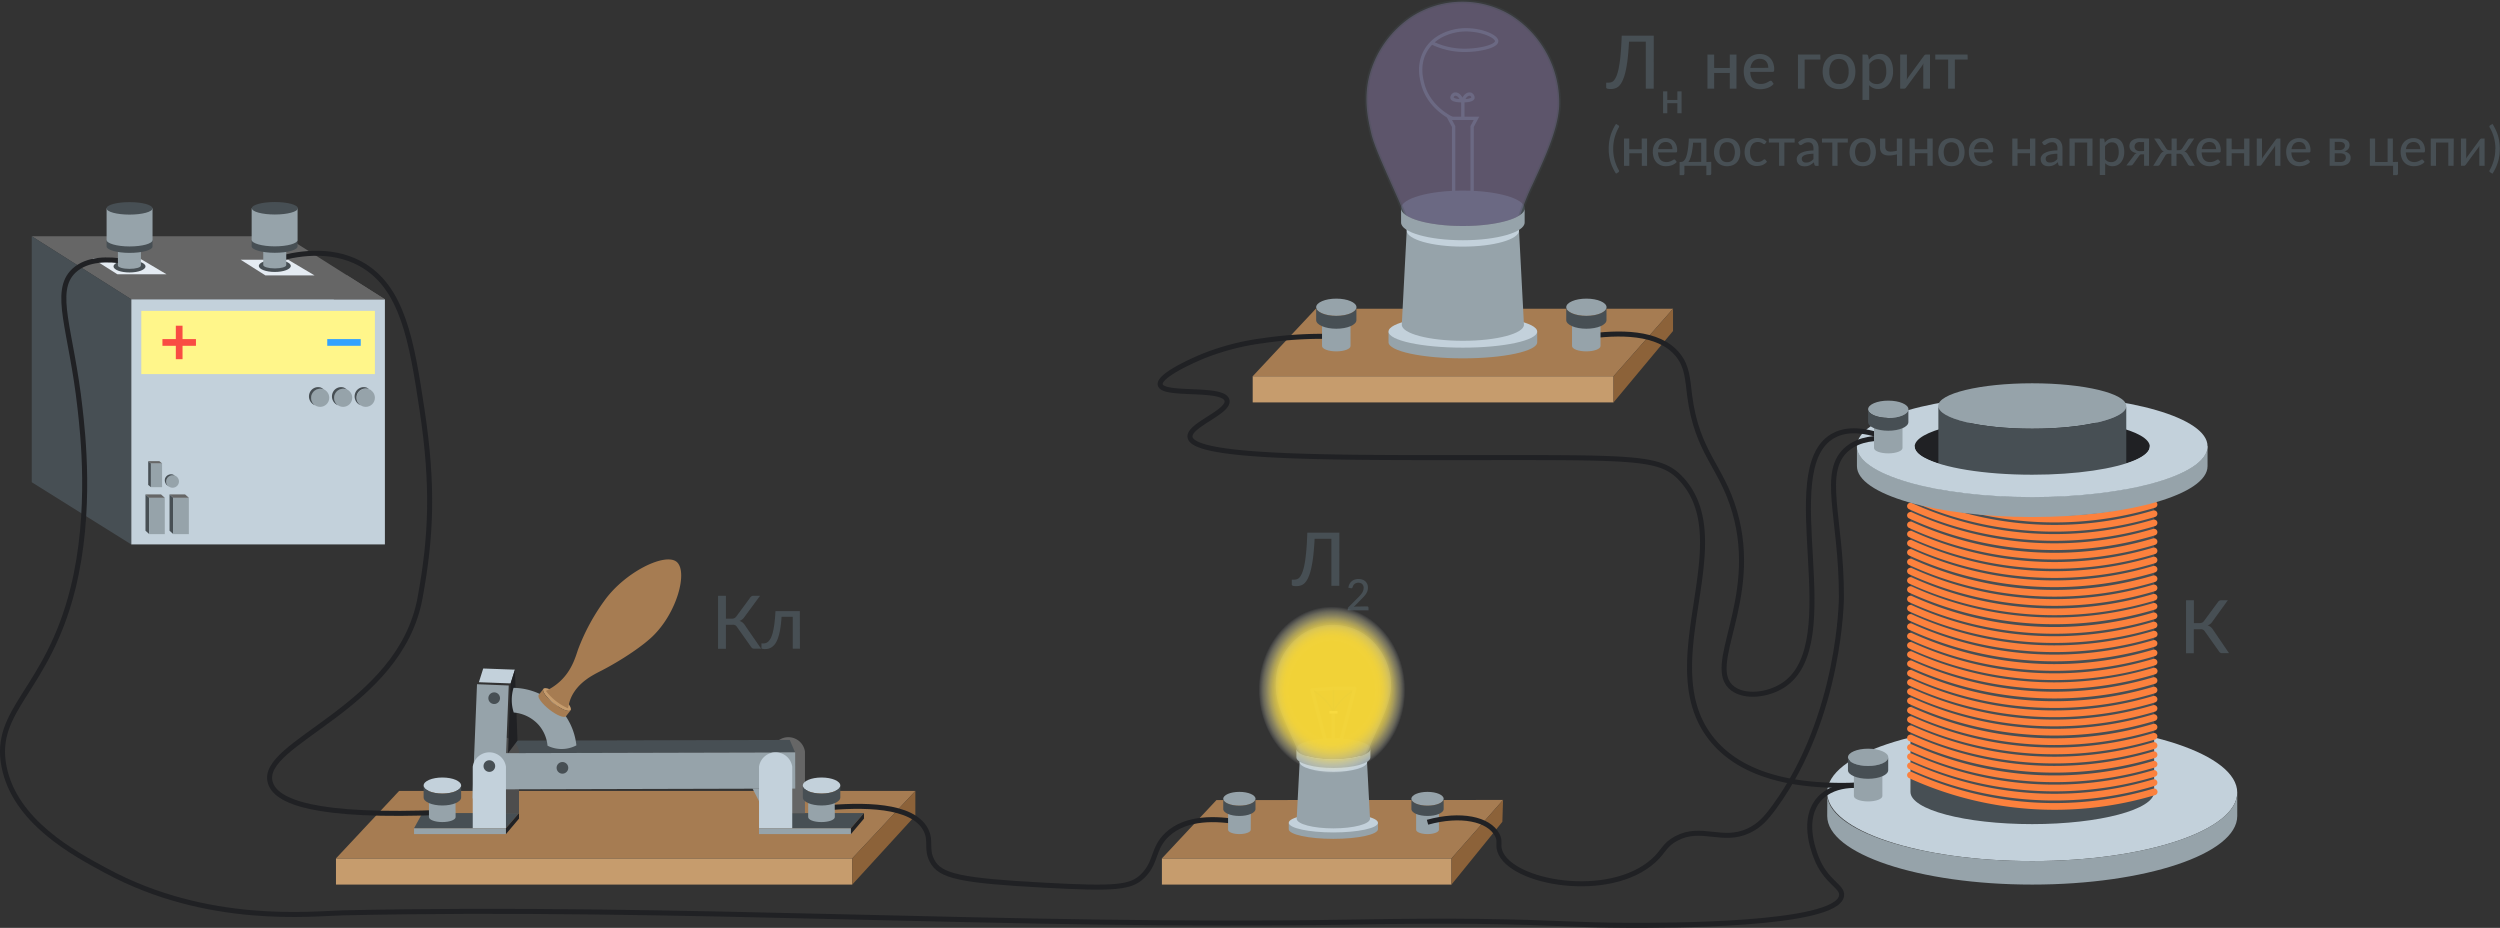 <?xml version="1.0" encoding="UTF-8"?>
<svg xmlns="http://www.w3.org/2000/svg" xmlns:xlink="http://www.w3.org/1999/xlink" viewBox="0 0 745.07 276.53">
  <rect x="0" y="0" width="745.07" height="276.53" fill="#333333" stroke="none"/>
  <defs>
    <style>.cls-1{fill:#c3d1db;}.cls-2{fill:#96a3aa;}.cls-3{fill:#474f54;}.cls-4{fill:#c69c6d;}.cls-5{fill:#a67c52;}.cls-6{fill:#8c6239;}.cls-14,.cls-15,.cls-16,.cls-17,.cls-18,.cls-20,.cls-7{fill:none;}.cls-18,.cls-19,.cls-7,.cls-8{stroke:#474f54;}.cls-14,.cls-15,.cls-16,.cls-17,.cls-18,.cls-19,.cls-20,.cls-7,.cls-8{stroke-miterlimit:10;}.cls-8{fill:#c8acfc;}.cls-19,.cls-8{opacity:0.28;isolation:isolate;}.cls-9{fill:#202124;}.cls-10{fill:#666;}.cls-11{fill:#4d4d4d;}.cls-12,.cls-19{fill:#e4ebf2;}.cls-13{fill:#fff68a;}.cls-14{stroke:#f94c43;}.cls-14,.cls-15,.cls-20{stroke-width:2px;}.cls-15{stroke:#31a2ff;}.cls-16{stroke:#202124;stroke-width:1.5px;}.cls-17{stroke:#0a2041;stroke-width:0.5px;}.cls-18,.cls-20{stroke-linecap:round;}.cls-20{stroke:#fc813d;}.cls-21{opacity:0.91;fill:url(#Безымянный_градиент_17);}</style>
    <radialGradient id="Безымянный_градиент_17" cx="213.68" cy="318.49" r="17.47" gradientTransform="translate(121.3 -262.51) scale(1.29 1.47)" gradientUnits="userSpaceOnUse">
      <stop offset="0.56" stop-color="#fd3"></stop>
      <stop offset="0.63" stop-color="#ffdd35" stop-opacity="0.99"></stop>
      <stop offset="0.68" stop-color="#fede3d" stop-opacity="0.95"></stop>
      <stop offset="0.73" stop-color="#fcdf4a" stop-opacity="0.88"></stop>
      <stop offset="0.78" stop-color="#f9e05c" stop-opacity="0.78"></stop>
      <stop offset="0.82" stop-color="#f6e274" stop-opacity="0.66"></stop>
      <stop offset="0.86" stop-color="#f2e490" stop-opacity="0.51"></stop>
      <stop offset="0.91" stop-color="#ede6b2" stop-opacity="0.33"></stop>
      <stop offset="0.95" stop-color="#e8e9d9" stop-opacity="0.13"></stop>
      <stop offset="0.97" stop-color="#e4ebf2" stop-opacity="0"></stop>
    </radialGradient>
  </defs>
  <g id="Слой_2" data-name="Слой 2">
    <g id="Слой_1-2" data-name="Слой 1">
      <ellipse class="cls-1" cx="605.66" cy="236.2" rx="61.1" ry="20.43"></ellipse>
      <path class="cls-2" d="M544.56,243.19c0,11.29,27.36,20.44,61.1,20.44s61.1-9.15,61.1-20.44v-7c0,11.28-27.35,20.43-61.1,20.43s-61.83-9.17-61.1-20.43C544.61,235.53,544.56,243.19,544.56,243.19Z"></path>
      <path class="cls-3" d="M399.15,174.58h-2.36v-14h-5q-.15,3-.42,5.25a34.59,34.59,0,0,1-.65,3.79,13.57,13.57,0,0,1-.84,2.55,5.71,5.71,0,0,1-1,1.55,3.06,3.06,0,0,1-1.22.77,4.73,4.73,0,0,1-1.37.2c-.87,0-1.3-.15-1.3-.46v-1.48h.78a2.5,2.5,0,0,0,.84-.16,2.09,2.09,0,0,0,.82-.66,6.33,6.33,0,0,0,.74-1.44,14.52,14.52,0,0,0,.65-2.5c.19-1,.35-2.31.49-3.82s.24-3.32.31-5.43h9.55Z"></path>
      <path class="cls-3" d="M407.42,180.72a.44.44,0,0,1,.32.12.41.41,0,0,1,.11.31v.75h-6.18v-.42a1,1,0,0,1,.05-.28.72.72,0,0,1,.18-.26l2.91-2.91c.24-.25.46-.48.66-.71a5.9,5.9,0,0,0,.5-.68,3.08,3.08,0,0,0,.32-.69,2.55,2.55,0,0,0,.11-.74,1.79,1.79,0,0,0-.12-.68,1.39,1.39,0,0,0-.34-.48,1.32,1.32,0,0,0-.5-.29,2.06,2.06,0,0,0-.62-.1,2,2,0,0,0-.61.1,1.51,1.51,0,0,0-.5.27,1.56,1.56,0,0,0-.36.41,1.92,1.92,0,0,0-.22.51.61.61,0,0,1-.22.33.59.59,0,0,1-.41,0l-.65-.12a3.56,3.56,0,0,1,.35-1.13,2.93,2.93,0,0,1,.66-.81,2.74,2.74,0,0,1,.92-.5,3.59,3.59,0,0,1,1.11-.17,3.31,3.31,0,0,1,1.11.18,2.69,2.69,0,0,1,.89.51,2.4,2.4,0,0,1,.58.81,2.67,2.67,0,0,1,.21,1.08,2.91,2.91,0,0,1-.15,1,3.63,3.63,0,0,1-.41.84,6.15,6.15,0,0,1-.6.77c-.23.25-.48.51-.73.76l-2.34,2.39a4.88,4.88,0,0,1,.55-.12,3.08,3.08,0,0,1,.51,0Z"></path>
      <rect class="cls-4" x="373.34" y="112.13" width="107.54" height="7.8"></rect>
      <polygon class="cls-5" points="392.14 92.02 373.34 112.13 480.88 112.13 498.61 92.02 392.14 92.02"></polygon>
      <polygon class="cls-6" points="498.61 98.64 498.61 92.02 480.88 112.13 480.88 119.92 498.61 98.64"></polygon>
      <path class="cls-3" d="M437.53,69.87h-3.16v-6a5.81,5.81,0,0,1,2.86.31.64.64,0,0,1,.34.71A48.66,48.66,0,0,0,437.53,69.87Z"></path>
      <path class="cls-2" d="M413.82,98.81V102c0,2.65,9.92,4.8,22.16,4.8s22.15-2.15,22.15-4.8V98.81"></path>
      <ellipse class="cls-1" cx="435.97" cy="98.81" rx="22.15" ry="4.8"></ellipse>
      <polygon class="cls-7" points="438.73 37.71 440.03 35.27 431.92 35.27 433.22 37.71 433.22 65.84 438.73 65.84 438.73 37.71"></polygon>
      <path class="cls-7" d="M432.71,35.27c-1.12-.57-7-3.65-8.71-10.32-.37-1.42-1.49-5.67.86-9.8,2.69-4.75,7.9-5.74,9.13-6,5.84-1.11,12.13,1.48,12.06,3.13S440.35,15.1,436,15a22.2,22.2,0,0,1-9.31-2.26"></path>
      <path class="cls-7" d="M435.71,30c-.45-1.45-1.51-2.14-2.2-1.93a1.12,1.12,0,0,0-.78,1.12C432.88,29.73,434.05,30.06,435.71,30Z"></path>
      <path class="cls-7" d="M436,30c.46-1.45,1.52-2.14,2.21-1.93a1.12,1.12,0,0,1,.78,1.12C438.81,29.73,437.64,30.06,436,30Z"></path>
      <line class="cls-7" x1="435.97" y1="35.27" x2="435.97" y2="29.99"></line>
      <ellipse class="cls-3" cx="435.97" cy="62.08" rx="18.41" ry="5.28"></ellipse>
      <path class="cls-8" d="M450.39,75.87c.1-3.51.92-6.12,2.56-11.34A73.79,73.79,0,0,1,456.73,55c3.76-8.12,7.5-16.23,7.95-23.25A30.82,30.82,0,0,0,450.3,4.52a28,28,0,0,0-29.53.39A30.74,30.74,0,0,0,408.09,22.6c-1.76,7-.38,13,.54,17,.78,3.42,2.87,8.07,7,17.37,1.35,3,4.19,9.24,5.3,14.9Z"></path>
      <path class="cls-2" d="M419.24,68.7l-1.47,28.07c0,2.65,8.15,4.8,18.21,4.8s18.2-2.15,18.2-4.8L452.71,68.7"></path>
      <path class="cls-1" d="M452.71,68.7c0,2.65-7.49,4.8-16.74,4.8s-16.74-2.15-16.74-4.8V66.84l2.71,1.22,22.25.64,8.52-2.86V68.7"></path>
      <path class="cls-2" d="M454.39,62.08c0,2.92-8.25,5.28-18.42,5.28S417.56,65,417.56,62.08v4.24c0,2.91,8.25,5.28,18.41,5.28s18.42-2.37,18.42-5.28Z"></path>
      <rect class="cls-4" x="100.13" y="255.83" width="153.86" height="7.8"></rect>
      <polygon class="cls-5" points="272.8 235.73 118.94 235.73 100.13 255.83 253.99 255.83 272.8 235.73"></polygon>
      <polygon class="cls-6" points="253.99 263.63 272.8 243.07 272.8 235.73 253.99 255.83 253.99 263.63"></polygon>
      <rect class="cls-2" x="226.21" y="246.83" width="27.39" height="1.75"></rect>
      <polygon class="cls-3" points="257.49 242.32 228.69 242.32 226.21 246.83 253.6 246.83 257.49 242.32"></polygon>
      <polygon class="cls-9" points="253.6 248.58 257.49 243.97 257.49 242.32 253.6 246.83 253.6 248.58"></polygon>
      <path class="cls-10" d="M230,242.34h9.9V224a5,5,0,0,0-9.9,0Z"></path>
      <rect class="cls-2" x="123.4" y="246.83" width="27.39" height="1.75"></rect>
      <polygon class="cls-3" points="154.68 242.32 125.88 242.32 123.4 246.83 150.79 246.83 154.68 242.32"></polygon>
      <polygon class="cls-9" points="150.79 248.58 154.68 243.97 154.68 242.32 150.79 246.83 150.79 248.58"></polygon>
      <polygon class="cls-3" points="148.48 224.47 148.47 220.74 235.37 220.52 236.96 224.24 148.48 224.47"></polygon>
      <path class="cls-11" d="M144.78,242.34h9.9V224a5,5,0,0,0-9.9,0Z"></path>
      <rect class="cls-2" x="142.09" y="203.48" width="9.46" height="34.02" transform="matrix(1, 0.04, -0.04, 1, 8.21, -5.25)"></rect>
      <rect class="cls-2" x="187.36" y="185.49" width="10.78" height="88.48" transform="translate(421.98 36.39) rotate(89.85)"></rect>
      <path class="cls-1" d="M140.89,246.83h9.9V228.51a5,5,0,0,0-9.9,0Z"></path>
      <circle class="cls-3" cx="145.84" cy="228.31" r="1.74"></circle>
      <polygon class="cls-1" points="153.46 199.58 144.01 199.23 142.72 203.32 152.18 203.67 153.46 199.58"></polygon>
      <polygon class="cls-2" points="235.5 234.92 224.26 234.97 229.92 246.02 235.5 234.92"></polygon>
      <circle class="cls-3" cx="167.62" cy="228.84" r="1.74"></circle>
      <polygon class="cls-9" points="152.18 203.67 153.46 199.58 154.23 220.73 151.41 224.47 152.18 203.67"></polygon>
      <path class="cls-2" d="M153.05,205a12.36,12.36,0,0,0-.53,3.71,11.9,11.9,0,0,0,.59,3.64,11.32,11.32,0,0,1,7.48,3.76,11,11,0,0,1,2.59,6.13,9.46,9.46,0,0,0,8.6-.1A19.16,19.16,0,0,0,153.05,205Z"></path>
      <circle class="cls-3" cx="147.28" cy="208.08" r="1.74"></circle>
      <ellipse class="cls-4" cx="166" cy="208.5" rx="1.49" ry="5.16" transform="translate(-100.51 209.9) rotate(-51.78)"></ellipse>
      <path class="cls-5" d="M160.56,207.08c-.51.64.89,2.6,3.13,4.36s4.46,2.67,5,2l1.39-1.77c-.5.65-2.73-.26-5-2s-3.64-3.71-3.13-4.36Z"></path>
      <path class="cls-5" d="M169.31,211.11a16.84,16.84,0,0,1-6.62-5.21,16.75,16.75,0,0,0,4.22-2.84c3.48-3.22,4.56-7.1,5.37-9.5A61.64,61.64,0,0,1,180.14,179c6.18-8.6,18.14-14.39,21.53-11.54s.15,15.21-7.28,22.28c-3.31,3.15-9.65,7.3-15.19,10.15-2.46,1.27-6.9,3.38-9,8A12.82,12.82,0,0,0,169.31,211.11Z"></path>
      <ellipse class="cls-1" cx="131.84" cy="234.11" rx="5.59" ry="2.39"></ellipse>
      <ellipse class="cls-1" cx="244.85" cy="234.11" rx="5.59" ry="2.39"></ellipse>
      <polygon class="cls-10" points="39.14 89.21 114.73 89.21 85.05 70.42 9.47 70.42 39.14 89.21"></polygon>
      <polygon class="cls-12" points="79.1 82.08 71.71 77.4 85.86 77.4 93.75 82.08 79.1 82.08"></polygon>
      <polygon class="cls-12" points="34.98 81.74 27.58 77.06 41.73 77.06 49.62 81.74 34.98 81.74"></polygon>
      <polygon class="cls-3" points="9.47 70.42 39.14 89.21 39.14 162.27 9.47 143.72 9.47 70.42"></polygon>
      <ellipse class="cls-3" cx="81.9" cy="79.25" rx="4.76" ry="1.8"></ellipse>
      <ellipse class="cls-3" cx="38.6" cy="79.4" rx="4.76" ry="1.8"></ellipse>
      <rect class="cls-1" x="39.14" y="89.21" width="75.57" height="73.04"></rect>
      <rect class="cls-13" x="42.11" y="92.65" width="69.62" height="18.84"></rect>
      <line class="cls-14" x1="53.4" y1="97.07" x2="53.4" y2="107.05"></line>
      <line class="cls-14" x1="48.41" y1="102.06" x2="58.4" y2="102.06"></line>
      <line class="cls-15" x1="97.53" y1="102.06" x2="107.51" y2="102.06"></line>
      <polygon class="cls-10" points="103.47 82.08 99.46 89.21 114.71 89.21 103.47 82.08"></polygon>
      <circle class="cls-2" cx="109.01" cy="118.54" r="2.72"></circle>
      <path class="cls-3" d="M107.35,120.69a2.72,2.72,0,1,1,3.33-4.3l-1.38-.87a2.72,2.72,0,0,0-3.46,1.69,2.86,2.86,0,0,0,1.66,3.59Z"></path>
      <polygon class="cls-3" points="43.36 147.34 43.36 158.17 44.49 159.19 44.49 148.35 43.36 147.34"></polygon>
      <rect class="cls-2" x="44.49" y="148.36" width="4.62" height="10.83"></rect>
      <polygon class="cls-10" points="49.11 148.35 47.98 147.34 43.36 147.34 44.49 148.35 49.11 148.35"></polygon>
      <polygon class="cls-3" points="50.53 147.34 50.53 158.17 51.66 159.19 51.66 148.35 50.53 147.34"></polygon>
      <rect class="cls-2" x="51.66" y="148.36" width="4.62" height="10.83"></rect>
      <polygon class="cls-10" points="56.28 148.35 55.15 147.34 50.53 147.34 51.66 148.35 56.28 148.35"></polygon>
      <polygon class="cls-3" points="44.17 137.44 44.17 144.52 44.98 145.19 44.98 138.11 44.17 137.44"></polygon>
      <rect class="cls-2" x="44.98" y="138.11" width="3.33" height="7.08"></rect>
      <polygon class="cls-10" points="48.31 138.11 47.5 137.44 44.17 137.44 44.98 138.11 48.31 138.11"></polygon>
      <circle class="cls-2" cx="102.26" cy="118.54" r="2.72"></circle>
      <path class="cls-3" d="M100.59,120.69a2.72,2.72,0,0,1,3.33-4.3l-1.38-.87a2.71,2.71,0,0,0-3.45,1.69,2.85,2.85,0,0,0,1.65,3.59Z"></path>
      <circle class="cls-2" cx="95.41" cy="118.54" r="2.72"></circle>
      <path class="cls-3" d="M93.74,120.69a2.72,2.72,0,0,1,3.33-4.3l-1.38-.87a2.71,2.71,0,0,0-3.45,1.69,2.85,2.85,0,0,0,1.65,3.59Z"></path>
      <ellipse class="cls-2" cx="51.44" cy="143.49" rx="1.9" ry="1.87"></ellipse>
      <path class="cls-3" d="M50.28,145a1.84,1.84,0,0,1-.34-2.62,1.92,1.92,0,0,1,2.67-.33l-1-.6a1.91,1.91,0,0,0-2.42,1.16A2,2,0,0,0,50.38,145Z"></path>
      <path class="cls-16" d="M37.3,77.94c-4.83-.8-11.28-1-15.28,2.75-6.53,6.19-.74,17.61,1.83,41,.76,6.87,3.64,30.66-2.14,53.81-7.6,30.45-23.91,35.76-20.5,53,3.23,16.36,20.68,25.77,30.42,31C62,275.92,93.26,272.26,102,272.06c100.16-2.23,200.37,4.5,300.54,2.75,17.07-.29,28.2-.33,37.91-.21,23.63.29,28.1,1.11,45.11,1.18,9.58,0,62,.22,63.28-8.84.42-2.88-4.73-3.87-7.64-11.62-.78-2.08-4.23-11.24.92-17.12,5-5.7,14.12-3.88,14.68-3.76"></path>
      <path class="cls-16" d="M81.9,77.44c5.86-1.75,16.27-3.82,25.42,1.11,12.7,6.86,15.38,23.13,18.48,43.7,3.39,22.56,2.76,37.59-.61,55.95-6.07,33-48.11,43-44.64,55,1.62,5.65,12.83,10.57,52.28,8.87"></path>
      <path class="cls-2" d="M85.31,79c0,.57-1.53,1-3.41,1s-3.44-.47-3.44-1v-9.6h6.85Z"></path>
      <path class="cls-3" d="M75,71.5v1.92c0,1,3.07,1.92,6.86,1.92s6.83-.83,6.83-1.92V71.5"></path>
      <path class="cls-2" d="M75,62.07V71.5c0,1,3.07,1.92,6.86,1.92s6.83-.84,6.83-1.92V62.07"></path>
      <ellipse class="cls-3" cx="81.91" cy="62.07" rx="6.85" ry="1.86"></ellipse>
      <path class="cls-2" d="M42,79.13c0,.58-1.54,1-3.44,1s-3.42-.46-3.42-1v-9.6H42Z"></path>
      <path class="cls-3" d="M31.77,71.53v1.92c0,1,3.05,1.92,6.83,1.92s6.86-.83,6.86-1.92V71.53"></path>
      <path class="cls-2" d="M31.77,62.1v9.43c0,1,3.05,1.92,6.83,1.92s6.86-.83,6.86-1.92V62.1"></path>
      <ellipse class="cls-3" cx="38.6" cy="62.1" rx="6.85" ry="1.86"></ellipse>
      <rect class="cls-4" x="346.28" y="255.83" width="86.3" height="7.8"></rect>
      <polygon class="cls-5" points="362.54 238.44 346.28 255.83 432.58 255.83 447.95 238.41 362.54 238.44"></polygon>
      <polygon class="cls-6" points="447.75 244.91 447.95 238.41 432.58 255.83 432.58 263.63 447.75 244.91"></polygon>
      <path class="cls-3" d="M398.31,227.84h-1.9v-3.6a3.48,3.48,0,0,1,1.72.19.38.38,0,0,1,.2.42A27.13,27.13,0,0,0,398.31,227.84Z"></path>
      <line class="cls-17" x1="397.41" y1="211.91" x2="397.41" y2="205.17"></line>
      <line class="cls-7" x1="403.74" y1="205.17" x2="397.41" y2="205.17"></line>
      <line class="cls-7" x1="391.01" y1="205.62" x2="397.41" y2="205.17"></line>
      <path class="cls-17" d="M397.41,211.9a16.69,16.69,0,0,1,3-3.82,15.86,15.86,0,0,1,3.36-2.46"></path>
      <path class="cls-17" d="M397.34,211.9a16.69,16.69,0,0,0-3-3.82,16.21,16.21,0,0,0-3.36-2.46"></path>
      <line class="cls-18" x1="403.74" y1="205.17" x2="398.85" y2="223.77"></line>
      <line class="cls-18" x1="391.01" y1="205.62" x2="395.9" y2="224.22"></line>
      <rect class="cls-3" x="396.86" y="212.66" width="0.96" height="9.69"></rect>
      <rect class="cls-2" x="396.19" y="211.9" width="2.43" height="0.76"></rect>
      <path class="cls-2" d="M384.08,245.21v1.91c0,1.59,5.95,2.88,13.3,2.88s13.29-1.29,13.29-2.88v-1.91"></path>
      <ellipse class="cls-1" cx="397.38" cy="245.21" rx="13.29" ry="2.88"></ellipse>
      <ellipse class="cls-1" cx="397.38" cy="227.14" rx="10.04" ry="2.88"></ellipse>
      <ellipse class="cls-3" cx="397.38" cy="223.17" rx="11.05" ry="3.17"></ellipse>
      <path class="cls-19" d="M406,231.44c.06-2.1.55-3.67,1.53-6.8a43.36,43.36,0,0,1,2.27-5.72c2.26-4.87,4.5-9.74,4.77-13.95A18.53,18.53,0,0,0,406,188.63a16.82,16.82,0,0,0-17.72.24,18.4,18.4,0,0,0-7.6,10.61,20.82,20.82,0,0,0,.32,10.2c.47,2,1.72,4.84,4.2,10.42a44.68,44.68,0,0,1,3.18,8.94Z"></path>
      <path class="cls-2" d="M387.33,227.14,386.45,244c0,1.59,4.89,2.88,10.93,2.88s10.92-1.29,10.92-2.88l-.88-16.84"></path>
      <path class="cls-1" d="M407.42,227.14c0,1.59-4.5,2.88-10,2.88s-10.05-1.29-10.05-2.88V226l1.63.74,13.34.38,5.12-1.71v1.71"></path>
      <path class="cls-2" d="M408.42,223.17c0,1.75-4.94,3.17-11,3.17s-11.05-1.42-11.05-3.17v2.54c0,1.75,4.94,3.17,11.05,3.17s11-1.42,11-3.17Z"></path>
      <path class="cls-2" d="M135.79,243.51c0,.82-1.77,1.49-3.95,1.49s-4-.67-4-1.49V236.8h7.9Z"></path>
      <path class="cls-3" d="M126.25,237.67c0,1.32,2.5,2.39,5.59,2.39s5.59-1.07,5.59-2.39v-3.56c0,1.32-2.5,2.39-5.59,2.39s-5.59-1.07-5.59-2.39Z"></path>
      <path class="cls-16" d="M244.85,240.9c12.33-1.22,27.18-1.15,31.06,6.4,1.75,3.4,0,5.52,1.84,9.17,2.3,4.71,8.73,6,33.47,7.34,21.43,1.17,25.82.71,29.36-2.75,4.2-4.12,2.87-8.26,7.33-12.39,5.67-5.23,14.59-4.84,21.46-3.62"></path>
      <path class="cls-2" d="M372.76,247.3c0,.7-1.52,1.28-3.39,1.28S366,248,366,247.3v-5.77h6.79Z"></path>
      <ellipse class="cls-2" cx="369.37" cy="238.06" rx="4.81" ry="2.06"></ellipse>
      <path class="cls-3" d="M364.56,241.12c0,1.14,2.15,2.06,4.81,2.06s4.8-.92,4.8-2.06v-3.06c0,1.14-2.15,2.06-4.8,2.06s-4.81-.92-4.81-2.06Z"></path>
      <path class="cls-2" d="M428.84,247.3c0,.7-1.52,1.28-3.4,1.28s-3.39-.58-3.39-1.28v-5.77h6.79Z"></path>
      <ellipse class="cls-2" cx="425.44" cy="238.06" rx="4.81" ry="2.06"></ellipse>
      <path class="cls-3" d="M420.64,241.12c0,1.14,2.15,2.06,4.8,2.06s4.81-.92,4.81-2.06v-3.06c0,1.14-2.15,2.06-4.81,2.06s-4.8-.92-4.8-2.06Z"></path>
      <path class="cls-2" d="M248.8,243.51c0,.82-1.76,1.49-4,1.49s-3.94-.67-3.94-1.49V236.8h7.89Z"></path>
      <path class="cls-3" d="M239.27,237.67c0,1.32,2.5,2.39,5.58,2.39s5.59-1.07,5.59-2.39v-3.56c0,1.32-2.5,2.39-5.59,2.39s-5.58-1.07-5.58-2.39Z"></path>
      <path class="cls-3" d="M569.37,236c0,5.31,16.25,9.61,36.29,9.61S642,241.27,642,236V141.57H569.37Z"></path>
      <path class="cls-20" d="M569.37,231A103.49,103.49,0,0,0,642,236"></path>
      <path class="cls-20" d="M569.37,228.24a103.49,103.49,0,0,0,72.59,5"></path>
      <path class="cls-20" d="M569.37,225.51a103.49,103.49,0,0,0,72.59,5"></path>
      <path class="cls-20" d="M569.37,222.76a103.35,103.35,0,0,0,72.59,5"></path>
      <path class="cls-20" d="M569.37,219.93a103.49,103.49,0,0,0,72.59,5"></path>
      <path class="cls-20" d="M569.37,217.18a103.35,103.35,0,0,0,72.59,5"></path>
      <path class="cls-20" d="M569.37,214.45a103.35,103.35,0,0,0,72.59,5"></path>
      <path class="cls-20" d="M569.37,211.7a103.35,103.35,0,0,0,72.59,5"></path>
      <path class="cls-20" d="M569.37,208.87a103.35,103.35,0,0,0,72.59,5"></path>
      <path class="cls-20" d="M569.37,206.13a103.42,103.42,0,0,0,72.59,5"></path>
      <path class="cls-20" d="M569.37,203.39a103.35,103.35,0,0,0,72.59,5"></path>
      <path class="cls-20" d="M569.37,200.65a103.42,103.42,0,0,0,72.59,5"></path>
      <path class="cls-20" d="M569.37,197.82a103.42,103.42,0,0,0,72.59,5"></path>
      <path class="cls-20" d="M569.37,195.07A103.49,103.49,0,0,0,642,200"></path>
      <path class="cls-20" d="M569.37,192.34a103.42,103.42,0,0,0,72.59,5"></path>
      <path class="cls-20" d="M569.37,189.59a103.49,103.49,0,0,0,72.59,5"></path>
      <path class="cls-20" d="M569.37,186.76a103.49,103.49,0,0,0,72.59,5"></path>
      <path class="cls-20" d="M569.37,184A103.49,103.49,0,0,0,642,189"></path>
      <path class="cls-20" d="M569.37,181.28a103.49,103.49,0,0,0,72.59,5"></path>
      <path class="cls-20" d="M569.37,178.53a103.35,103.35,0,0,0,72.59,5"></path>
      <path class="cls-20" d="M569.37,175.7a103.49,103.49,0,0,0,72.59,5"></path>
      <path class="cls-20" d="M569.37,173a103.35,103.35,0,0,0,72.59,5"></path>
      <path class="cls-20" d="M569.37,170.22a103.35,103.35,0,0,0,72.59,5"></path>
      <path class="cls-20" d="M569.37,167.48a103.42,103.42,0,0,0,72.59,5"></path>
      <path class="cls-20" d="M569.37,164.64a103.35,103.35,0,0,0,72.59,5"></path>
      <path class="cls-20" d="M569.37,161.9a103.42,103.42,0,0,0,72.59,5"></path>
      <path class="cls-20" d="M569.37,159.17a103.42,103.42,0,0,0,72.59,5"></path>
      <path class="cls-20" d="M569.37,156.42a103.49,103.49,0,0,0,72.59,5"></path>
      <path class="cls-20" d="M569.37,153.59a103.42,103.42,0,0,0,72.59,5"></path>
      <path class="cls-20" d="M569.37,150.84a103.49,103.49,0,0,0,72.59,5"></path>
      <path class="cls-20" d="M569.37,148.11a103.49,103.49,0,0,0,72.59,5"></path>
      <path class="cls-20" d="M569.37,145.36a103.49,103.49,0,0,0,72.59,5"></path>
      <ellipse class="cls-1" cx="605.66" cy="132.95" rx="52.24" ry="15.16"></ellipse>
      <ellipse class="cls-9" cx="605.66" cy="133.1" rx="35.04" ry="8.47"></ellipse>
      <ellipse class="cls-2" cx="605.66" cy="121" rx="28.03" ry="6.77"></ellipse>
      <path class="cls-3" d="M633.69,145.2c0,3.74-12.55,6.77-28,6.77s-28-3-28-6.77V121c0,3.74,12.55,6.77,28,6.77s28-3,28-6.77Z"></path>
      <path class="cls-2" d="M553.42,138.93c0,8.37,23.39,15.16,52.24,15.16s52.25-6.79,52.25-15.16v-6c0,8.37-23.39,15.16-52.25,15.16s-52.24-6.79-52.24-15.16Z"></path>
      <path class="cls-1" d="M553.41,133c0,8.37,23.39,15.16,52.25,15.16,13.65,0,26.09-1.52,35.39-4,10.36-2.77,16.85-6.74,16.85-11.15H640.7c0,1.48-1.57,2.87-4.33,4.08-6,2.62-17.48,4.39-30.71,4.39-14.41,0-26.78-2.1-32.17-5.1-1.85-1-2.88-2.17-2.88-3.37Z"></path>
      <path class="cls-3" d="M664.31,194.66h-2.1a1,1,0,0,1-.59-.19,2.09,2.09,0,0,1-.44-.54l-4-5.65a2.38,2.38,0,0,0-.29-.37,1.27,1.27,0,0,0-.33-.24,1.3,1.3,0,0,0-.39-.14,3.63,3.63,0,0,0-.5,0h-1.86v7.16H651.5v-15.8h2.34v6.83h1.6a2.09,2.09,0,0,0,.83-.15,1.66,1.66,0,0,0,.66-.6l4-5.43a1.62,1.62,0,0,1,.43-.47,1,1,0,0,1,.6-.18h2l-4.66,6.45a2.75,2.75,0,0,1-.62.65,3.16,3.16,0,0,1-.77.41,2.63,2.63,0,0,1,1,.51,4.2,4.2,0,0,1,.8,1Z"></path>
      <path class="cls-3" d="M226.83,193.32h-2.1a.89.89,0,0,1-.59-.19,1.78,1.78,0,0,1-.44-.54l-4-5.65a1.9,1.9,0,0,0-.29-.37,1.22,1.22,0,0,0-.32-.24,1.28,1.28,0,0,0-.39-.13,2.47,2.47,0,0,0-.5,0h-1.86v7.16H214v-15.8h2.34v6.83H218a2.06,2.06,0,0,0,.83-.14,1.68,1.68,0,0,0,.67-.6l4-5.44a1.7,1.7,0,0,1,.42-.46,1,1,0,0,1,.6-.19h2L221.77,184a2.6,2.6,0,0,1-.63.65,3,3,0,0,1-.77.42,2.41,2.41,0,0,1,1,.51,4.13,4.13,0,0,1,.8,1Z"></path>
      <path class="cls-3" d="M238.4,193.32h-2.14v-9.49h-3.34a34.2,34.2,0,0,1-.39,3.64,16.61,16.61,0,0,1-.64,2.61,7.65,7.65,0,0,1-.83,1.74,4,4,0,0,1-1,1,3,3,0,0,1-1.05.5,5,5,0,0,1-1.08.12c-.66,0-1-.11-1-.33v-1.35h.6a2.19,2.19,0,0,0,.75-.13,2,2,0,0,0,.75-.49,4.18,4.18,0,0,0,.7-1,8.79,8.79,0,0,0,.6-1.73,22.77,22.77,0,0,0,.47-2.61c.14-1,.24-2.25.31-3.66h7.26Z"></path>
      <path class="cls-16" d="M425.44,245.05c9.84-2.74,18.24-1,20.77,3.78,1,1.78.14,2.8.76,4.74,3.09,9.62,32.64,14.87,45.86,2.9,3.14-2.85,3.16-4.67,6.73-6.57,7.47-4,13.73,1.36,21.55-2.3,3.34-1.56,5.3-3.82,7.81-7.26C548.69,213.19,548.79,178,548.79,178c.07-23.84-6.4-37.57,1.84-44.33,3.69-3,8.6-3.23,12.13-2.93"></path>
      <path class="cls-16" d="M398.26,100.31a119.31,119.31,0,0,0-21.9,1.23,72.93,72.93,0,0,0-17.73,4.58c-1.16.48-13.52,5.61-12.84,8.56.79,3.47,18.76.53,19.87,4.59.94,3.45-11.52,7.44-11,11,.85,5.88,36.35,6.14,78.27,6.11,54.23,0,61.77-.53,68.18,6.42,17.53,19.05-9.1,55.3,9.17,77.66,10.33,12.64,29.59,14.2,44.64,13.45"></path>
      <path class="cls-2" d="M561,237.24c0,.89-1.9,1.61-4.25,1.61s-4.24-.72-4.24-1.61V230H561Z"></path>
      <ellipse class="cls-2" cx="556.75" cy="225.7" rx="6.01" ry="2.57"></ellipse>
      <path class="cls-3" d="M550.74,229.53c0,1.42,2.69,2.57,6,2.57s6-1.15,6-2.57V225.7c0,1.42-2.69,2.57-6,2.57s-6-1.15-6-2.57Z"></path>
      <path class="cls-2" d="M402.5,103.12c0,.88-1.9,1.6-4.24,1.6S394,104,394,103.12V95.91h8.49Z"></path>
      <ellipse class="cls-2" cx="398.26" cy="91.57" rx="6.01" ry="2.57"></ellipse>
      <path class="cls-3" d="M392.25,95.4c0,1.42,2.69,2.57,6,2.57s6-1.15,6-2.57V91.57c0,1.42-2.7,2.57-6,2.57s-6-1.15-6-2.57Z"></path>
      <path class="cls-16" d="M472.79,100.31c9.42-1.35,21.58-1.63,27.28,5.48,2.85,3.55,2.89,7.4,3.47,11.95,2.23,17.39,9.47,21,13.46,34.85,7.62,26.41-9.32,46-.62,52.59,3.71,2.79,10.47,2,15-.92,19.37-12.49-2.49-64.16,14.79-74.28,3-1.73,7.9-2.75,16.6.73"></path>
      <path class="cls-2" d="M567,133.52c0,.88-1.9,1.6-4.25,1.6s-4.24-.72-4.24-1.6v-7.21H567Z"></path>
      <ellipse class="cls-2" cx="562.76" cy="121.97" rx="6.01" ry="2.57"></ellipse>
      <path class="cls-3" d="M556.75,125.8c0,1.42,2.69,2.57,6,2.57s6-1.15,6-2.57V122c0,1.42-2.69,2.57-6,2.57s-6-1.15-6-2.57Z"></path>
      <path class="cls-2" d="M477,103.12c0,.88-1.9,1.6-4.25,1.6s-4.24-.72-4.24-1.6V95.91H477Z"></path>
      <ellipse class="cls-2" cx="472.79" cy="91.57" rx="6.01" ry="2.57"></ellipse>
      <path class="cls-3" d="M466.78,95.4c0,1.42,2.69,2.57,6,2.57s6-1.15,6-2.57V91.57c0,1.42-2.69,2.57-6,2.57s-6-1.15-6-2.57Z"></path>
      <ellipse class="cls-21" cx="397.41" cy="205.17" rx="22.27" ry="25.99"></ellipse>
      <path class="cls-1" d="M226.21,246.83h9.9V228.51a5,5,0,0,0-9.9,0Z"></path>
      <path class="cls-3" d="M492.85,26.42h-2.36v-14h-5q-.15,3-.42,5.25a34.59,34.59,0,0,1-.65,3.79,13.57,13.57,0,0,1-.84,2.55,6,6,0,0,1-1,1.56,3.14,3.14,0,0,1-1.22.76,4.41,4.41,0,0,1-1.37.2c-.87,0-1.3-.15-1.3-.46V24.63h.78a2.5,2.5,0,0,0,.84-.16,2,2,0,0,0,.81-.66,5.93,5.93,0,0,0,.75-1.44,14.63,14.63,0,0,0,.64-2.5,38,38,0,0,0,.49-3.82c.14-1.51.24-3.32.32-5.43h9.55Z"></path>
      <path class="cls-3" d="M501.16,27.23v6.52H499.9v-3h-3v3h-1.25V27.23h1.25V29.8h3V27.23Z"></path>
      <path class="cls-3" d="M517.52,16.26V26.42h-2V21.74h-4.65v4.68h-2V16.26h2v4h4.65v-4Z"></path>
      <path class="cls-3" d="M528.59,25a4.14,4.14,0,0,1-.83.73,5.45,5.45,0,0,1-1,.49,5.92,5.92,0,0,1-1.1.28,7,7,0,0,1-1.11.09,5.4,5.4,0,0,1-1.95-.35,4.44,4.44,0,0,1-1.55-1.05,4.85,4.85,0,0,1-1-1.7,6.91,6.91,0,0,1-.36-2.33,5.7,5.7,0,0,1,.33-2,4.64,4.64,0,0,1,.94-1.6,4.36,4.36,0,0,1,1.51-1.07,4.92,4.92,0,0,1,2-.39,4.52,4.52,0,0,1,1.71.31,3.67,3.67,0,0,1,1.36.88,4,4,0,0,1,.89,1.43,5.33,5.33,0,0,1,.33,1.94,1.29,1.29,0,0,1-.1.6.4.4,0,0,1-.37.16h-6.66a5.22,5.22,0,0,0,.26,1.58,3.08,3.08,0,0,0,.63,1.13,2.53,2.53,0,0,0,1,.67,3.31,3.31,0,0,0,1.25.22,3.7,3.7,0,0,0,1.12-.15,5,5,0,0,0,.82-.33,4.86,4.86,0,0,0,.58-.32.83.83,0,0,1,.42-.15.43.43,0,0,1,.37.18ZM527,20.21a3.33,3.33,0,0,0-.17-1.07,2.44,2.44,0,0,0-.48-.85,2.29,2.29,0,0,0-.78-.56,2.71,2.71,0,0,0-1.06-.2,2.63,2.63,0,0,0-1.94.71,3.38,3.38,0,0,0-.89,2Z"></path>
      <path class="cls-3" d="M542.55,17.74h-4.71v8.68h-2V16.26h6.66Z"></path>
      <path class="cls-3" d="M548.08,16.1a5.42,5.42,0,0,1,2,.36,4.3,4.3,0,0,1,1.54,1.05,4.7,4.7,0,0,1,1,1.65,7.09,7.09,0,0,1,0,4.34,4.53,4.53,0,0,1-1,1.65,4.3,4.3,0,0,1-1.54,1.05,5.42,5.42,0,0,1-2,.36,5.49,5.49,0,0,1-2-.36,4.39,4.39,0,0,1-1.54-1.05,4.55,4.55,0,0,1-1-1.65,7.09,7.09,0,0,1,0-4.34,4.72,4.72,0,0,1,1-1.65A4.39,4.39,0,0,1,546,16.46,5.49,5.49,0,0,1,548.08,16.1Zm0,8.94a2.49,2.49,0,0,0,2.15-1,4.59,4.59,0,0,0,.71-2.73,4.63,4.63,0,0,0-.71-2.74,2.52,2.52,0,0,0-2.15-1,2.55,2.55,0,0,0-2.18,1,4.63,4.63,0,0,0-.71,2.74,4.59,4.59,0,0,0,.71,2.73A2.52,2.52,0,0,0,548.08,25Z"></path>
      <path class="cls-3" d="M557,17.78a6.44,6.44,0,0,1,.68-.7,5.25,5.25,0,0,1,.79-.54,4,4,0,0,1,.89-.34,3.75,3.75,0,0,1,1-.13,3.51,3.51,0,0,1,1.57.34,3.4,3.4,0,0,1,1.21,1,4.84,4.84,0,0,1,.77,1.63,8,8,0,0,1,.28,2.23,6.79,6.79,0,0,1-.31,2.1A5,5,0,0,1,563,25a4.08,4.08,0,0,1-1.38,1.12,4.17,4.17,0,0,1-1.83.4,3.49,3.49,0,0,1-2.72-1.14v4.41h-2V16.26h1.17a.48.48,0,0,1,.51.39Zm.1,6.14a2.78,2.78,0,0,0,1,.88,3,3,0,0,0,1.25.25,2.44,2.44,0,0,0,2.07-1,4.57,4.57,0,0,0,.74-2.81,7,7,0,0,0-.17-1.65,3.13,3.13,0,0,0-.48-1.12,2,2,0,0,0-.77-.65,2.68,2.68,0,0,0-1-.2,2.83,2.83,0,0,0-1.48.38,4.15,4.15,0,0,0-1.15,1.08Z"></path>
      <path class="cls-3" d="M575.19,16.26V26.42h-2V19.78a3.7,3.7,0,0,1,0-.45,4.36,4.36,0,0,1,.06-.49l-.2.4a3,3,0,0,1-.19.32l-4.67,6.37a1.81,1.81,0,0,1-.29.34.59.59,0,0,1-.41.16h-1.18V16.26h2v6.65c0,.13,0,.28,0,.44l-.06.49a4.11,4.11,0,0,1,.39-.71l4.67-6.38a1.71,1.71,0,0,1,.29-.33.61.61,0,0,1,.42-.16Z"></path>
      <path class="cls-3" d="M586.43,17.74H582.6v8.68h-2V17.74h-3.83V16.26h9.62Z"></path>
      <path class="cls-3" d="M480.78,44.4a13,13,0,0,0,.42,3.3,13.29,13.29,0,0,0,1.24,3,.48.48,0,0,1,.08.41.63.63,0,0,1-.2.23l-.7.42a14,14,0,0,1-1-1.83,11.83,11.83,0,0,1-.68-1.82,13.2,13.2,0,0,1-.38-1.85,15.34,15.34,0,0,1,0-3.83,13,13,0,0,1,.38-1.86,12.23,12.23,0,0,1,.68-1.82,14,14,0,0,1,1-1.83l.7.43a.56.56,0,0,1,.2.23.49.49,0,0,1-.08.41,12.79,12.79,0,0,0-1.66,6.36Z"></path>
      <path class="cls-3" d="M490.87,41.29v8.13H489.3V45.68h-3.72v3.74H484V41.29h1.56v3.2h3.72v-3.2Z"></path>
      <path class="cls-3" d="M499.72,48.26a3.05,3.05,0,0,1-.66.58,4.6,4.6,0,0,1-.8.4,4.93,4.93,0,0,1-.88.22,5.34,5.34,0,0,1-.89.07,4.11,4.11,0,0,1-1.55-.28,3.51,3.51,0,0,1-1.24-.83,3.78,3.78,0,0,1-.82-1.36,5.69,5.69,0,0,1-.29-1.87,4.76,4.76,0,0,1,.26-1.58,3.82,3.82,0,0,1,.76-1.28,3.45,3.45,0,0,1,1.2-.85,3.94,3.94,0,0,1,1.6-.32,3.75,3.75,0,0,1,1.37.25,3,3,0,0,1,1.09.71,3.29,3.29,0,0,1,.71,1.14,4.17,4.17,0,0,1,.26,1.55,1,1,0,0,1-.08.49.32.32,0,0,1-.29.12h-5.33a4.61,4.61,0,0,0,.21,1.27,2.46,2.46,0,0,0,.51.9,1.87,1.87,0,0,0,.77.53,2.66,2.66,0,0,0,1,.18,3,3,0,0,0,.9-.12,4.62,4.62,0,0,0,.65-.26,4.71,4.71,0,0,0,.47-.26.61.61,0,0,1,.33-.12.36.36,0,0,1,.3.14Zm-1.28-3.81a2.57,2.57,0,0,0-.14-.85,1.74,1.74,0,0,0-.38-.68,1.59,1.59,0,0,0-.63-.45,2.36,2.36,0,0,0-2.39.41,2.68,2.68,0,0,0-.72,1.57Z"></path>
      <path class="cls-3" d="M510,48.24v3.48a.5.5,0,0,1-.12.35.47.47,0,0,1-.33.13h-1V49.42H502v2.33a.48.48,0,0,1-.1.31.39.39,0,0,1-.33.14h-1V48.28h.26a2.1,2.1,0,0,0,.56-.08,1.29,1.29,0,0,0,.52-.36,2.63,2.63,0,0,0,.48-.74,6.48,6.48,0,0,0,.4-1.26,15.3,15.3,0,0,0,.32-1.89c.1-.74.17-1.63.22-2.66h5.23v7Zm-3,0V42.52h-2.43c0,.79-.13,1.49-.22,2.11a15.91,15.91,0,0,1-.31,1.63,9.34,9.34,0,0,1-.4,1.2,3.86,3.86,0,0,1-.46.82Z"></path>
      <path class="cls-3" d="M514.75,41.16a4.18,4.18,0,0,1,1.62.3,3.29,3.29,0,0,1,1.23.84,3.61,3.61,0,0,1,.78,1.32,5.68,5.68,0,0,1,0,3.46,3.61,3.61,0,0,1-.78,1.32,3.41,3.41,0,0,1-1.23.84,4.37,4.37,0,0,1-1.62.29,4.42,4.42,0,0,1-1.63-.29,3.41,3.41,0,0,1-1.23-.84,3.5,3.5,0,0,1-.79-1.32,5.48,5.48,0,0,1,0-3.46,3.5,3.5,0,0,1,.79-1.32,3.29,3.29,0,0,1,1.23-.84A4.23,4.23,0,0,1,514.75,41.16Zm0,7.16a2,2,0,0,0,1.72-.78,4.47,4.47,0,0,0,0-4.37,2,2,0,0,0-1.72-.78,2,2,0,0,0-1.74.78,4.47,4.47,0,0,0,0,4.37A2,2,0,0,0,514.75,48.32Z"></path>
      <path class="cls-3" d="M526.08,42.81a.47.47,0,0,1-.14.14.27.27,0,0,1-.19,0,.43.43,0,0,1-.27-.1l-.35-.21a3.11,3.11,0,0,0-.51-.22,2.6,2.6,0,0,0-.74-.1,2.32,2.32,0,0,0-1,.21,2,2,0,0,0-.73.59,2.83,2.83,0,0,0-.45.94,4.73,4.73,0,0,0-.15,1.24,4.9,4.9,0,0,0,.16,1.27,2.7,2.7,0,0,0,.46.93,1.91,1.91,0,0,0,.72.58,2.23,2.23,0,0,0,.94.19,2.39,2.39,0,0,0,.83-.12,2.56,2.56,0,0,0,.55-.27,2.81,2.81,0,0,0,.36-.27.44.44,0,0,1,.29-.12.36.36,0,0,1,.3.14l.45.58a3.12,3.12,0,0,1-.63.58,4.06,4.06,0,0,1-.74.4,4.3,4.3,0,0,1-.82.22,5,5,0,0,1-.87.07,3.56,3.56,0,0,1-1.42-.28,3.17,3.17,0,0,1-1.14-.81,4.07,4.07,0,0,1-.77-1.32,5.39,5.39,0,0,1-.28-1.77,5.27,5.27,0,0,1,.26-1.67,3.53,3.53,0,0,1,.74-1.33,3.44,3.44,0,0,1,1.21-.87,4.4,4.4,0,0,1,3.19,0,3.74,3.74,0,0,1,1.18.8Z"></path>
      <path class="cls-3" d="M534.85,42.48h-3.06v6.94h-1.57V42.48h-3.06V41.29h7.69Z"></path>
      <path class="cls-3" d="M535.88,42.43a4.47,4.47,0,0,1,3.23-1.29,3.17,3.17,0,0,1,1.23.23,2.44,2.44,0,0,1,.9.63,2.79,2.79,0,0,1,.56,1,3.87,3.87,0,0,1,.19,1.26v5.18h-.7a.67.67,0,0,1-.35-.08.51.51,0,0,1-.19-.28l-.17-.71a7,7,0,0,1-.62.51,4,4,0,0,1-.63.37,3.3,3.3,0,0,1-.71.24,4.25,4.25,0,0,1-.83.08,3.26,3.26,0,0,1-.9-.13,2,2,0,0,1-.73-.41,1.91,1.91,0,0,1-.5-.68,2.33,2.33,0,0,1-.18-.95,1.81,1.81,0,0,1,.26-.92,2.36,2.36,0,0,1,.85-.8,5.65,5.65,0,0,1,1.54-.58,11.37,11.37,0,0,1,2.33-.25v-.59a2.07,2.07,0,0,0-.39-1.38,1.45,1.45,0,0,0-1.15-.46,2.6,2.6,0,0,0-.86.13,2.8,2.8,0,0,0-.6.29,4.91,4.91,0,0,0-.44.28.67.67,0,0,1-.39.13.45.45,0,0,1-.28-.09.76.76,0,0,1-.19-.21Zm4.58,3.38a11.35,11.35,0,0,0-1.62.15,4.54,4.54,0,0,0-1.08.31,1.63,1.63,0,0,0-.6.45,1,1,0,0,0-.18.58,1.18,1.18,0,0,0,.1.52,1,1,0,0,0,.68.57,2,2,0,0,0,.5.06,2.73,2.73,0,0,0,.66-.07,3.08,3.08,0,0,0,.56-.2,2.78,2.78,0,0,0,.51-.33,3.84,3.84,0,0,0,.47-.44Z"></path>
      <path class="cls-3" d="M550.71,42.48h-3.07v6.94h-1.56V42.48H543V41.29h7.7Z"></path>
      <path class="cls-3" d="M555.17,41.16a4.18,4.18,0,0,1,1.62.3,3.29,3.29,0,0,1,1.23.84,3.61,3.61,0,0,1,.78,1.32,5.68,5.68,0,0,1,0,3.46A3.61,3.61,0,0,1,558,48.4a3.41,3.41,0,0,1-1.23.84,4.37,4.37,0,0,1-1.62.29,4.46,4.46,0,0,1-1.63-.29,3.41,3.41,0,0,1-1.23-.84,3.63,3.63,0,0,1-.79-1.32,5.48,5.48,0,0,1,0-3.46,3.63,3.63,0,0,1,.79-1.32,3.29,3.29,0,0,1,1.23-.84A4.26,4.26,0,0,1,555.17,41.16Zm0,7.16a2,2,0,0,0,1.72-.78,4.47,4.47,0,0,0,0-4.37,2,2,0,0,0-1.72-.78,2,2,0,0,0-1.74.78,4.47,4.47,0,0,0,0,4.37A2,2,0,0,0,555.17,48.32Z"></path>
      <path class="cls-3" d="M566.91,41.29v8.13h-1.56V46a10.84,10.84,0,0,1-2,.33,4.46,4.46,0,0,1-1.6-.16,2,2,0,0,1-1.06-.76,2.47,2.47,0,0,1-.39-1.47V41.29h1.57v2.45a1.65,1.65,0,0,0,.21.89,1.18,1.18,0,0,0,.65.47,3.25,3.25,0,0,0,1.08.08,11.67,11.67,0,0,0,1.5-.25V41.29Z"></path>
      <path class="cls-3" d="M576,41.29v8.13h-1.57V45.68h-3.72v3.74H569.1V41.29h1.56v3.2h3.72v-3.2Z"></path>
      <path class="cls-3" d="M581.59,41.16a4.18,4.18,0,0,1,1.62.3,3.25,3.25,0,0,1,1.24.84,3.61,3.61,0,0,1,.78,1.32,5.68,5.68,0,0,1,0,3.46,3.61,3.61,0,0,1-.78,1.32,3.37,3.37,0,0,1-1.24.84,4.67,4.67,0,0,1-3.24,0,3.37,3.37,0,0,1-1.24-.84,3.78,3.78,0,0,1-.79-1.32,5.68,5.68,0,0,1,0-3.46,3.78,3.78,0,0,1,.79-1.32,3.25,3.25,0,0,1,1.24-.84A4.18,4.18,0,0,1,581.59,41.16Zm0,7.16a2,2,0,0,0,1.73-.78,4.54,4.54,0,0,0,0-4.37,2.31,2.31,0,0,0-3.46,0,4.41,4.41,0,0,0,0,4.37A2,2,0,0,0,581.59,48.32Z"></path>
      <path class="cls-3" d="M593.91,48.26a3.37,3.37,0,0,1-.67.58,4.27,4.27,0,0,1-.8.4,5,5,0,0,1-.87.22,5.46,5.46,0,0,1-.9.07,4.15,4.15,0,0,1-1.55-.28,3.51,3.51,0,0,1-1.24-.83,3.92,3.92,0,0,1-.82-1.36,5.69,5.69,0,0,1-.29-1.87,4.76,4.76,0,0,1,.26-1.58,3.82,3.82,0,0,1,.76-1.28,3.45,3.45,0,0,1,1.2-.85,3.94,3.94,0,0,1,1.6-.32,3.85,3.85,0,0,1,1.38.25,3,3,0,0,1,1.08.71,3.47,3.47,0,0,1,.72,1.14,4.38,4.38,0,0,1,.26,1.55,1.08,1.08,0,0,1-.08.49.35.35,0,0,1-.3.12h-5.33a4.61,4.61,0,0,0,.21,1.27,2.46,2.46,0,0,0,.51.9,1.87,1.87,0,0,0,.77.53,2.66,2.66,0,0,0,1,.18,3,3,0,0,0,.9-.12,5.35,5.35,0,0,0,.66-.26c.18-.09.33-.18.46-.26a.67.67,0,0,1,.33-.12.36.36,0,0,1,.3.14Zm-1.29-3.81a2.86,2.86,0,0,0-.13-.85,1.89,1.89,0,0,0-.39-.68,1.59,1.59,0,0,0-.63-.45,2,2,0,0,0-.84-.16,2.07,2.07,0,0,0-1.55.57,2.68,2.68,0,0,0-.72,1.57Z"></path>
      <path class="cls-3" d="M606.59,41.29v8.13H605V45.68h-3.72v3.74h-1.56V41.29h1.56v3.2H605v-3.2Z"></path>
      <path class="cls-3" d="M608.57,42.43a4.62,4.62,0,0,1,1.48-1,4.68,4.68,0,0,1,1.74-.32,3.19,3.19,0,0,1,1.24.23,2.52,2.52,0,0,1,.9.63,2.79,2.79,0,0,1,.56,1,4.17,4.17,0,0,1,.18,1.26v5.18H614a.65.65,0,0,1-.35-.08.52.52,0,0,1-.2-.28l-.16-.71c-.21.19-.42.36-.62.51a3.68,3.68,0,0,1-.64.37,3.21,3.21,0,0,1-.7.24,4.28,4.28,0,0,1-.84.08,3.26,3.26,0,0,1-.9-.13,2.09,2.09,0,0,1-.73-.41,1.89,1.89,0,0,1-.49-.68,2.33,2.33,0,0,1-.18-.95,1.81,1.81,0,0,1,.26-.92,2.28,2.28,0,0,1,.85-.8,5.57,5.57,0,0,1,1.53-.58,11.47,11.47,0,0,1,2.34-.25v-.59a2,2,0,0,0-.4-1.38,1.44,1.44,0,0,0-1.15-.46,2.64,2.64,0,0,0-.86.13,3.36,3.36,0,0,0-.6.29l-.44.28a.63.63,0,0,1-.39.13.44.44,0,0,1-.27-.09.76.76,0,0,1-.19-.21Zm4.58,3.38a11.21,11.21,0,0,0-1.62.15,4.54,4.54,0,0,0-1.08.31,1.47,1.47,0,0,0-.6.45,1,1,0,0,0-.18.58,1.18,1.18,0,0,0,.1.52.82.82,0,0,0,.27.36,1,1,0,0,0,.4.21,2.1,2.1,0,0,0,.51.06,2.73,2.73,0,0,0,.66-.07,3.38,3.38,0,0,0,.56-.2,2.7,2.7,0,0,0,.5-.33,4.79,4.79,0,0,0,.48-.44Z"></path>
      <path class="cls-3" d="M623.62,49.42h-1.57V42.48h-3.72v6.94h-1.56V41.29h6.85Z"></path>
      <path class="cls-3" d="M627.28,42.51a5.83,5.83,0,0,1,.55-.56,3,3,0,0,1,.63-.43,3.39,3.39,0,0,1,.71-.28,3.12,3.12,0,0,1,.82-.1,2.91,2.91,0,0,1,1.26.27,2.71,2.71,0,0,1,1,.8,3.89,3.89,0,0,1,.62,1.31,6.37,6.37,0,0,1,.22,1.78,5.69,5.69,0,0,1-.24,1.68,4.37,4.37,0,0,1-.7,1.34,3.16,3.16,0,0,1-2.57,1.21,3,3,0,0,1-1.25-.24,2.9,2.9,0,0,1-.93-.67v3.53H625.8V41.29h.94a.39.39,0,0,1,.41.31Zm.08,4.91a2.21,2.21,0,0,0,.83.7,2.32,2.32,0,0,0,1,.2,2,2,0,0,0,1.66-.77,3.66,3.66,0,0,0,.58-2.25A5.55,5.55,0,0,0,631.3,44a2.49,2.49,0,0,0-.38-.9,1.59,1.59,0,0,0-.62-.51,2,2,0,0,0-.83-.17,2.14,2.14,0,0,0-1.18.31,3.39,3.39,0,0,0-.93.86Z"></path>
      <path class="cls-3" d="M640.47,41.29v8.13H639V46h-.56a2,2,0,0,0-.38,0,.89.89,0,0,0-.26.11,1.07,1.07,0,0,0-.19.18l-.16.23-1.65,2.29a2.29,2.29,0,0,1-.17.23,1.06,1.06,0,0,1-.2.17.72.72,0,0,1-.27.1,1.28,1.28,0,0,1-.36,0h-1.08l2.28-3a1.53,1.53,0,0,1,.81-.68,3.21,3.21,0,0,1-1-.29,2.59,2.59,0,0,1-.68-.49,1.72,1.72,0,0,1-.38-.63,2.09,2.09,0,0,1-.12-.69,2.29,2.29,0,0,1,.16-.85,2.24,2.24,0,0,1,.54-.74,2.71,2.71,0,0,1,1-.53,4.19,4.19,0,0,1,1.41-.21ZM639,45V42.33H637.7a1.78,1.78,0,0,0-.74.13,1.35,1.35,0,0,0-.47.32,1.17,1.17,0,0,0-.26.44,1.61,1.61,0,0,0-.08.48,1.21,1.21,0,0,0,.46,1,1.94,1.94,0,0,0,1.24.35Z"></path>
      <path class="cls-3" d="M654.11,49.42H653a1.25,1.25,0,0,1-.64-.13,1,1,0,0,1-.35-.41l-1.49-2.46a1.19,1.19,0,0,0-1.09-.61h-.77v3.62h-1.52V45.81h-.77a1.19,1.19,0,0,0-1.09.61l-1.48,2.46a1,1,0,0,1-.36.41,1.25,1.25,0,0,1-.64.13h-1.08l2.08-3.36a2.27,2.27,0,0,1,.46-.58,1.67,1.67,0,0,1,.65-.33,1.58,1.58,0,0,1-.51-.29,2.37,2.37,0,0,1-.4-.5L642,41.29h1.23a.73.73,0,0,1,.41.12.86.86,0,0,1,.29.31l1.64,2.51a1.1,1.1,0,0,0,.4.4,1.14,1.14,0,0,0,.57.13h.66V41.28h1.52v3.48h.64a1.1,1.1,0,0,0,1-.53L652,41.72a1,1,0,0,1,.3-.31.73.73,0,0,1,.41-.12h1.22l-2.06,3.07a2.73,2.73,0,0,1-.4.5,1.44,1.44,0,0,1-.51.3,1.67,1.67,0,0,1,.65.33,2.05,2.05,0,0,1,.46.57Z"></path>
      <path class="cls-3" d="M661.74,48.26a3.11,3.11,0,0,1-.67.58,4.27,4.27,0,0,1-.8.4,5,5,0,0,1-.87.22,5.42,5.42,0,0,1-.89.07,4.2,4.2,0,0,1-1.56-.28,3.51,3.51,0,0,1-1.24-.83,3.92,3.92,0,0,1-.82-1.36,5.69,5.69,0,0,1-.29-1.87,4.52,4.52,0,0,1,.27-1.58,3.64,3.64,0,0,1,.75-1.28,3.4,3.4,0,0,1,1.21-.85,3.87,3.87,0,0,1,1.6-.32,3.83,3.83,0,0,1,1.37.25,3,3,0,0,1,1.08.71,3.17,3.17,0,0,1,.72,1.14,4.38,4.38,0,0,1,.26,1.55,1.08,1.08,0,0,1-.08.49.33.33,0,0,1-.3.12h-5.33a4.61,4.61,0,0,0,.21,1.27,2.46,2.46,0,0,0,.51.9,1.94,1.94,0,0,0,.77.53,2.66,2.66,0,0,0,1,.18,3,3,0,0,0,.9-.12,4.78,4.78,0,0,0,.66-.26,4.45,4.45,0,0,0,.46-.26.67.67,0,0,1,.33-.12.36.36,0,0,1,.3.14Zm-1.29-3.81a2.57,2.57,0,0,0-.13-.85,1.89,1.89,0,0,0-.39-.68,1.63,1.63,0,0,0-.62-.45,2.37,2.37,0,0,0-2.4.41,2.74,2.74,0,0,0-.72,1.57Z"></path>
      <path class="cls-3" d="M670.39,41.29v8.13h-1.57V45.68H665.1v3.74h-1.56V41.29h1.56v3.2h3.72v-3.2Z"></path>
      <path class="cls-3" d="M679.63,41.29v8.13h-1.57V44.11c0-.11,0-.23,0-.36s0-.26,0-.39l-.15.31a2,2,0,0,1-.16.26L674.07,49a1.1,1.1,0,0,1-.23.27.44.44,0,0,1-.33.13h-.94V41.29h1.56v5.32c0,.11,0,.23,0,.36s0,.26,0,.39a2.92,2.92,0,0,1,.31-.57l3.73-5.11a1.16,1.16,0,0,1,.24-.26.48.48,0,0,1,.33-.13Z"></path>
      <path class="cls-3" d="M688.48,48.26a3.05,3.05,0,0,1-.66.58,4.6,4.6,0,0,1-.8.4,5.15,5.15,0,0,1-.88.22,5.42,5.42,0,0,1-.89.07,4.2,4.2,0,0,1-1.56-.28,3.61,3.61,0,0,1-1.24-.83,3.91,3.91,0,0,1-.81-1.36,5.44,5.44,0,0,1-.29-1.87,4.52,4.52,0,0,1,.26-1.58,3.82,3.82,0,0,1,.76-1.28,3.36,3.36,0,0,1,1.2-.85,3.94,3.94,0,0,1,1.6-.32,3.79,3.79,0,0,1,1.37.25,3.07,3.07,0,0,1,1.09.71,3.29,3.29,0,0,1,.71,1.14,4.17,4.17,0,0,1,.26,1.55,1,1,0,0,1-.08.49.32.32,0,0,1-.29.12H682.9a4,4,0,0,0,.21,1.27,2.6,2.6,0,0,0,.5.9,2,2,0,0,0,.78.53,2.66,2.66,0,0,0,1,.18,3.06,3.06,0,0,0,.9-.12,4.62,4.62,0,0,0,.65-.26,4.71,4.71,0,0,0,.47-.26.61.61,0,0,1,.33-.12.33.33,0,0,1,.29.14Zm-1.29-3.81a2.57,2.57,0,0,0-.13-.85,1.76,1.76,0,0,0-.39-.68,1.55,1.55,0,0,0-.62-.45,2,2,0,0,0-.85-.16,2.1,2.1,0,0,0-1.55.57,2.73,2.73,0,0,0-.71,1.57Z"></path>
      <path class="cls-3" d="M697.35,41.29a4.89,4.89,0,0,1,1.3.15,2.88,2.88,0,0,1,.9.41,1.67,1.67,0,0,1,.51.62,1.76,1.76,0,0,1,.17.76,2.22,2.22,0,0,1-.08.55,1.77,1.77,0,0,1-.24.55,2,2,0,0,1-.48.47,2.14,2.14,0,0,1-.76.34,2.65,2.65,0,0,1,1.39.64,1.65,1.65,0,0,1,.5,1.27,2.08,2.08,0,0,1-.9,1.79,3.14,3.14,0,0,1-1,.44,5,5,0,0,1-1.18.14h-3.18V41.29Zm-1.54,1v2.44h1.5a2.06,2.06,0,0,0,.62-.09,1.58,1.58,0,0,0,.48-.27,1.26,1.26,0,0,0,.44-.95,1.25,1.25,0,0,0-.08-.42.94.94,0,0,0-.25-.36,1.35,1.35,0,0,0-.48-.25,2.22,2.22,0,0,0-.73-.1Zm1.68,6a1.81,1.81,0,0,0,1.19-.35,1.17,1.17,0,0,0,.44-1,1.33,1.33,0,0,0-.08-.49.86.86,0,0,0-.27-.39,1.25,1.25,0,0,0-.5-.26,2.48,2.48,0,0,0-.77-.1h-1.69v2.56Z"></path>
      <path class="cls-3" d="M714.67,48.24v3.48a.5.5,0,0,1-.13.35.49.49,0,0,1-.33.13h-1V49.42h-6.92V41.29h1.56v7h3.72v-7h1.57v7Z"></path>
      <path class="cls-3" d="M722.59,48.26a3.05,3.05,0,0,1-.66.58,4.6,4.6,0,0,1-.8.4,4.93,4.93,0,0,1-.88.22,5.42,5.42,0,0,1-.89.07,4.11,4.11,0,0,1-1.55-.28,3.43,3.43,0,0,1-1.24-.83,3.78,3.78,0,0,1-.82-1.36,5.69,5.69,0,0,1-.29-1.87,4.76,4.76,0,0,1,.26-1.58,3.82,3.82,0,0,1,.76-1.28,3.45,3.45,0,0,1,1.2-.85,3.94,3.94,0,0,1,1.6-.32,3.79,3.79,0,0,1,1.37.25,3.07,3.07,0,0,1,1.09.71,3.29,3.29,0,0,1,.71,1.14,4.17,4.17,0,0,1,.26,1.55,1,1,0,0,1-.08.49.32.32,0,0,1-.29.12H717a4.61,4.61,0,0,0,.21,1.27,2.46,2.46,0,0,0,.51.9,1.87,1.87,0,0,0,.77.53,2.66,2.66,0,0,0,1,.18,3.06,3.06,0,0,0,.9-.12,4.62,4.62,0,0,0,.65-.26,4.71,4.71,0,0,0,.47-.26.61.61,0,0,1,.33-.12.36.36,0,0,1,.3.14Zm-1.28-3.81a2.57,2.57,0,0,0-.14-.85,1.74,1.74,0,0,0-.38-.68,1.66,1.66,0,0,0-.63-.45,2.36,2.36,0,0,0-2.39.41,2.68,2.68,0,0,0-.72,1.57Z"></path>
      <path class="cls-3" d="M731.24,49.42h-1.57V42.48H726v6.94h-1.56V41.29h6.85Z"></path>
      <path class="cls-3" d="M740.48,41.29v8.13h-1.57V44.11c0-.11,0-.23,0-.36s0-.26.05-.39l-.16.31a2,2,0,0,1-.15.26L734.93,49a1.84,1.84,0,0,1-.23.27.48.48,0,0,1-.33.13h-.94V41.29H735v5.32c0,.11,0,.23,0,.36s0,.26-.05.39a3.57,3.57,0,0,1,.31-.57L739,41.68a1.16,1.16,0,0,1,.24-.26.44.44,0,0,1,.33-.13Z"></path>
      <path class="cls-3" d="M743.71,44.4a13.06,13.06,0,0,0-.42-3.31A12.71,12.71,0,0,0,742,38a.51.51,0,0,1-.07-.41.58.58,0,0,1,.21-.23l.69-.43a14,14,0,0,1,1,1.83,13.45,13.45,0,0,1,.68,1.82,11.8,11.8,0,0,1,.38,1.86,15.34,15.34,0,0,1,0,3.83,11.91,11.91,0,0,1-.38,1.85,13,13,0,0,1-.68,1.82,14,14,0,0,1-1,1.83l-.69-.42a.66.66,0,0,1-.21-.23.51.51,0,0,1,.07-.41,12.66,12.66,0,0,0,1.67-6.35Z"></path>
    </g>
  </g>
</svg>
